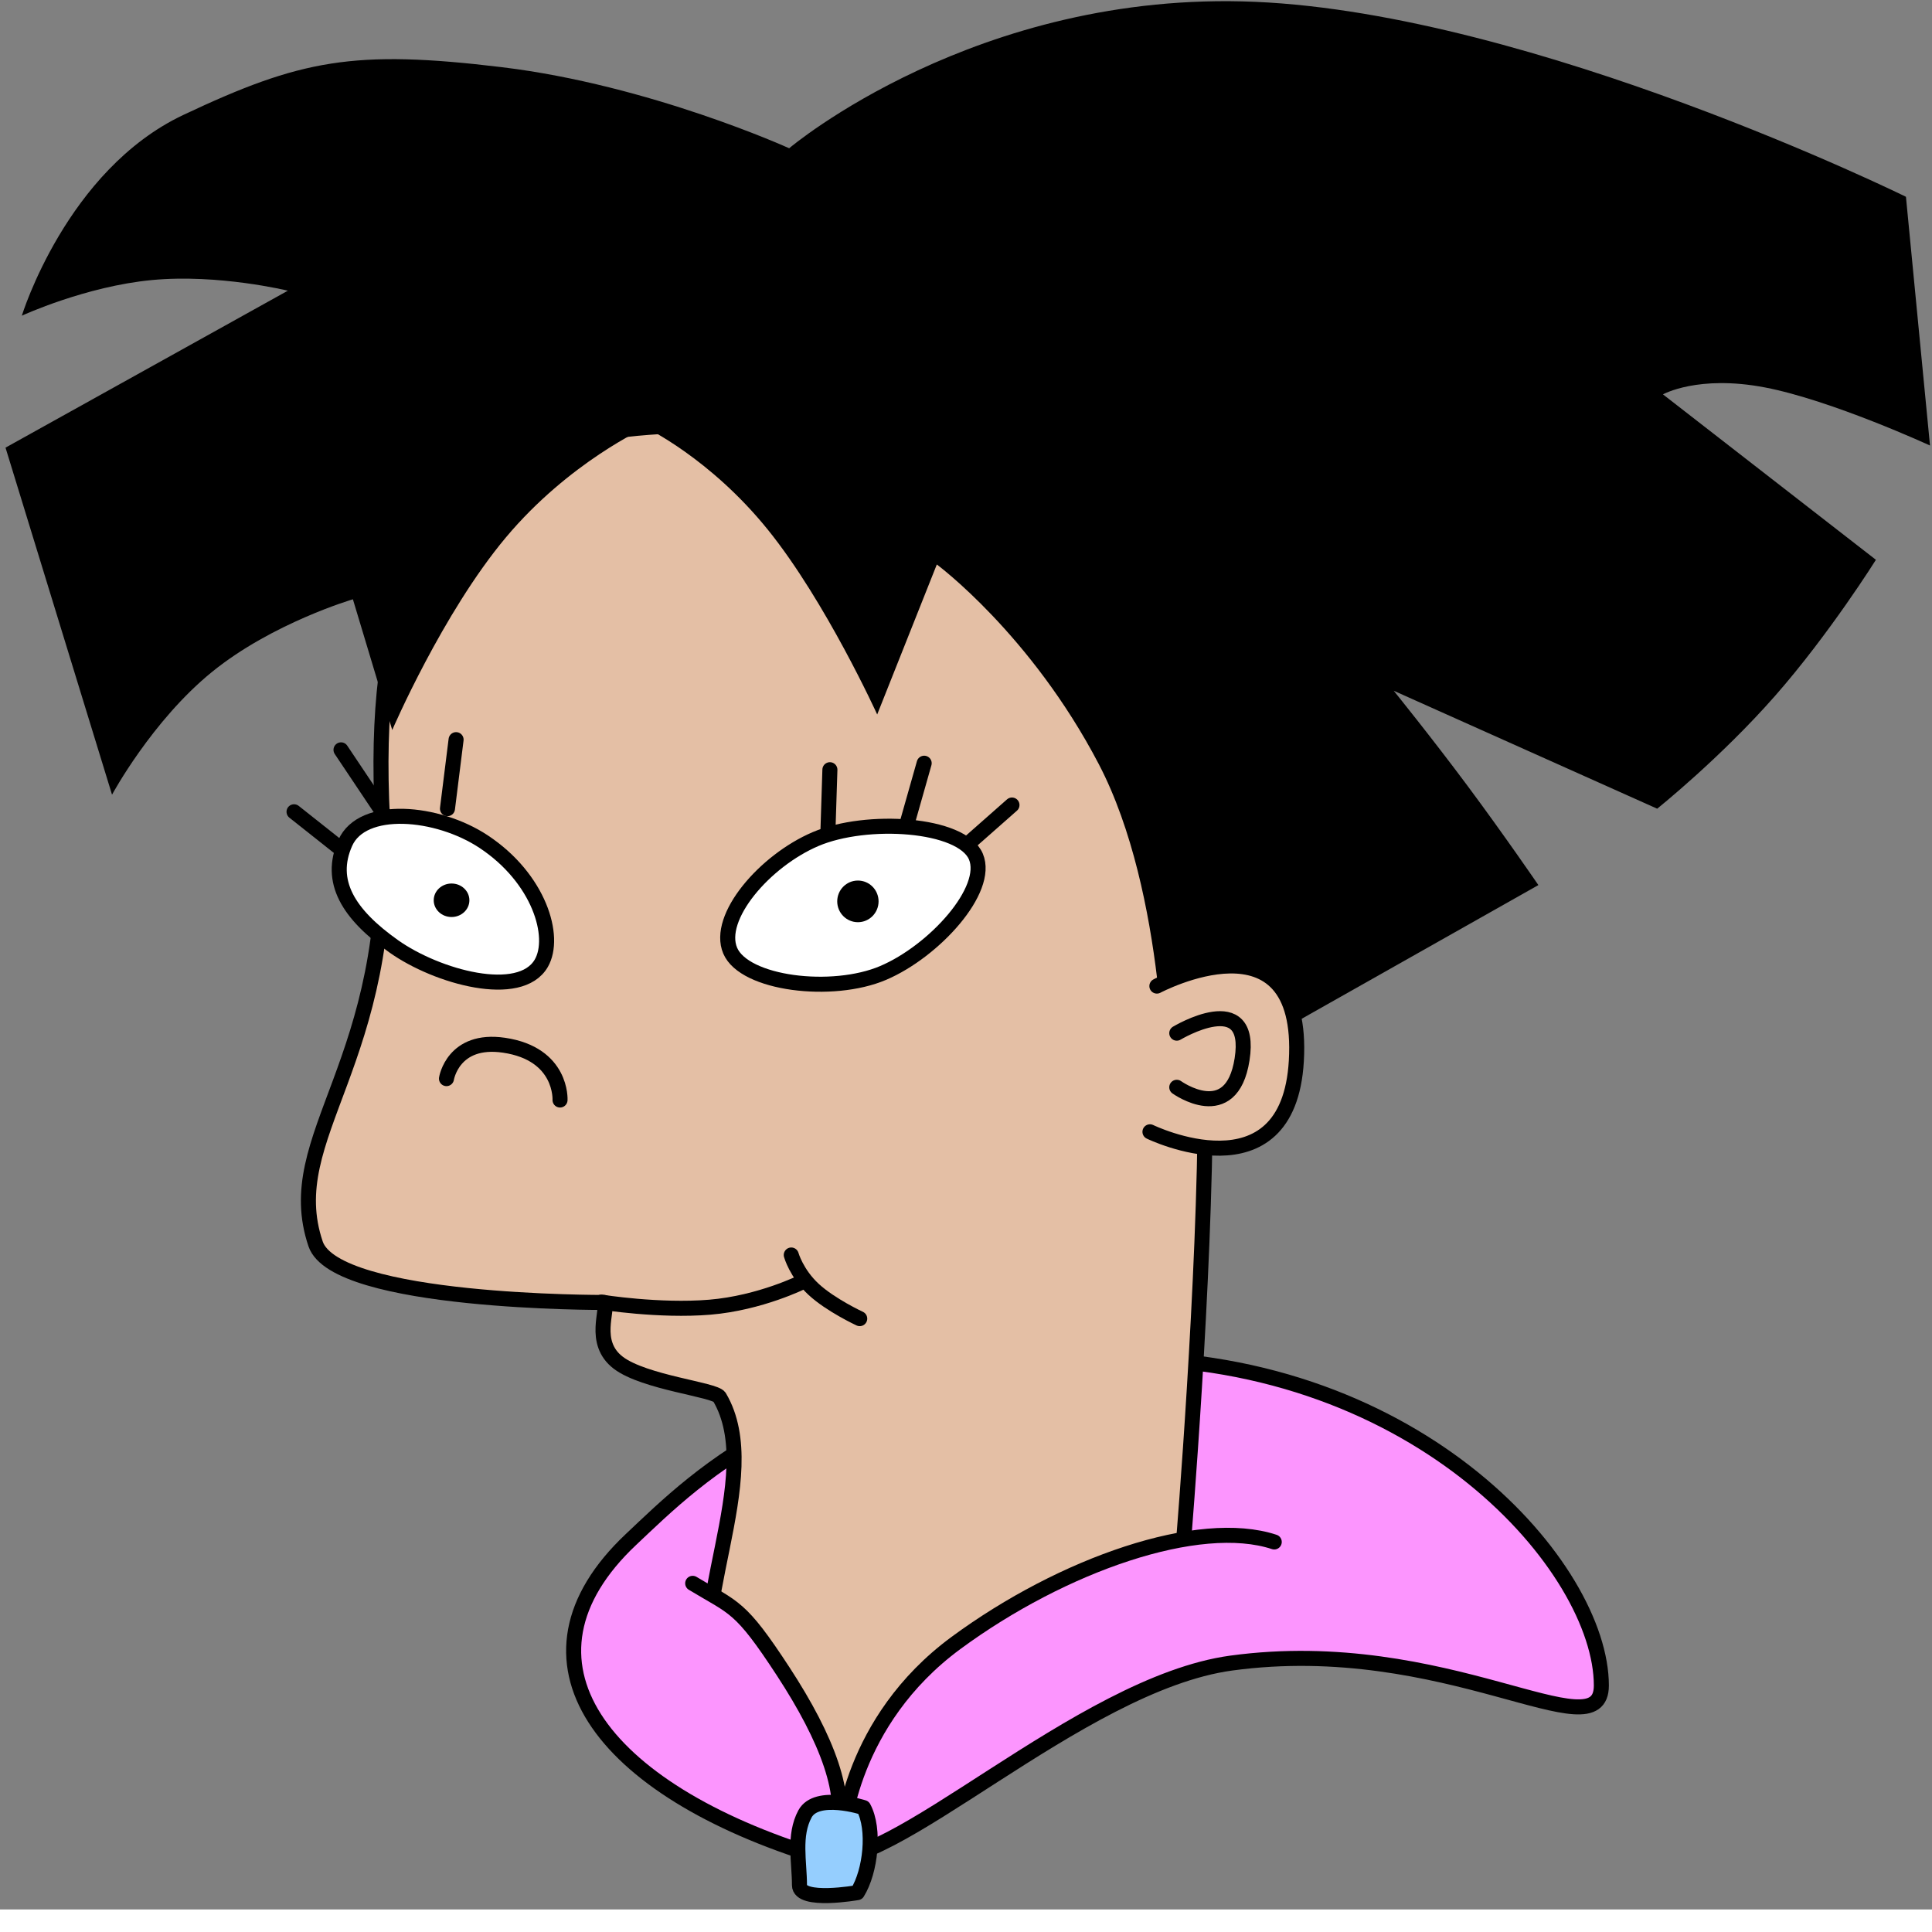 <ns0:svg xmlns:ns0="http://www.w3.org/2000/svg" width="256" height="256" viewBox="0 0 257 254" fill="none" preserveAspectRatio="xMinYMin meet">
<ns0:rect x="0" y="0" width="257" height="254" fill="#808080" stroke="none"/>
<ns0:path d="M83.943 204.777C93.022 196.222 108.125 180.664 148.571 180.664C189.017 180.664 213.017 208.669 213.017 224.214C213.017 233.306 192.365 217.331 163.784 221.227C143.495 223.993 117.996 249.795 109.025 247.043C79.704 238.054 66.915 220.822 83.943 204.777Z" fill="#FC95FE" stroke="black" stroke-width="2" stroke-miterlimit="10" stroke-linecap="round" stroke-linejoin="round" />
<ns0:path d="M50.881 109.006C47.821 51.043 80.123 56.646 113.055 56.646C145.986 56.646 160.33 96.369 160.33 145.812C160.33 170.197 157.439 205.028 157.439 205.028C153.106 214.421 113.578 240.895 113.578 240.895C113.578 240.895 98.445 237.111 95.01 227.242C90.674 214.781 101.981 196.479 95.709 185.849C95.115 184.842 85.706 183.917 82.241 181.273C78.677 178.553 81.053 174.115 80.345 173.256C80.345 173.256 44.668 173.388 41.983 165.47C37.094 151.044 52.595 141.47 50.881 109.006Z" fill="#E4BFA5" stroke="black" stroke-width="2" stroke-miterlimit="10" stroke-linejoin="round" />
<ns0:path d="M24.403 15.282C39.962 7.945 47.022 6.553 66.76 8.937C86.498 11.323 104.977 19.722 104.977 19.722C104.977 19.722 129.873 -1.368 167.013 0.245C204.152 1.859 253.534 26.177 253.534 26.177L256.734 59.264C256.734 59.264 243.641 53.235 234.76 51.534C225.879 49.833 221.211 52.461 221.211 52.461L249.539 74.466C249.539 74.466 243.379 84.311 236.105 92.588C228.831 100.864 220.442 107.574 220.442 107.574L202.874 99.709L185.395 91.883C185.395 91.883 190.428 98.101 195.238 104.565C200.05 111.028 204.639 117.736 204.639 117.736L154.933 145.812C154.933 145.812 155.18 118.905 146.155 101.629C137.13 84.354 124.619 75.088 124.619 75.088L116.686 95.042C116.686 95.042 109.85 80.011 102.147 70.469C94.444 60.928 85.875 56.877 85.875 56.877C85.875 56.877 75.707 61.447 67.282 71.506C58.858 81.564 52.177 97.109 52.177 97.109L46.944 79.719C46.944 79.719 36.229 82.87 28.218 89.368C20.209 95.866 14.903 105.712 14.903 105.712L0.734 59.547L38.29 38.669C38.29 38.669 29.078 36.418 20.233 37.25C11.386 38.081 2.905 41.993 2.905 41.993C2.905 41.993 8.845 22.618 24.403 15.282Z" fill="black" />
<ns0:path d="M152.971 150.556C152.971 150.556 171.381 159.506 172.442 141.132C173.622 120.71 153.891 131.171 153.891 131.171" fill="#E4BFA5" />
<ns0:path d="M152.971 150.556C152.971 150.556 171.381 159.506 172.442 141.132C173.622 120.71 153.891 131.171 153.891 131.171" stroke="black" stroke-width="2" stroke-miterlimit="10" stroke-linecap="round" stroke-linejoin="round" />
<ns0:path d="M156.538 144.634C156.538 144.634 163.826 149.872 165.225 140.916C166.728 131.302 156.539 137.435 156.539 137.435" stroke="black" stroke-width="2" stroke-miterlimit="10" stroke-linecap="round" stroke-linejoin="round" />
<ns0:path d="M80.003 173.213C80.003 173.213 87.691 174.448 94.421 173.887C101.152 173.325 106.806 170.488 106.806 170.488" stroke="black" stroke-width="2" stroke-miterlimit="10" stroke-linecap="round" stroke-linejoin="round" />
<ns0:path d="M105.256 166.944C105.256 166.944 105.938 169.385 108.215 171.501C110.491 173.616 114.363 175.408 114.363 175.408" stroke="black" stroke-width="2" stroke-miterlimit="10" stroke-linecap="round" stroke-linejoin="round" />
<ns0:path d="M59.391 143.481C59.391 143.481 60.247 138.038 67.046 139.04C74.835 140.188 74.497 146.326 74.497 146.326" stroke="black" stroke-width="2" stroke-miterlimit="10" stroke-linecap="round" stroke-linejoin="round" />
<ns0:path d="M110.108 111.402L110.395 102.389" stroke="black" stroke-width="2" stroke-miterlimit="10" stroke-linecap="round" stroke-linejoin="round" />
<ns0:path d="M120.352 110.636L122.936 101.526" stroke="black" stroke-width="2" stroke-miterlimit="10" stroke-linecap="round" stroke-linejoin="round" />
<ns0:path d="M128.202 112.744L134.616 107.087" stroke="black" stroke-width="2" stroke-miterlimit="10" stroke-linecap="round" stroke-linejoin="round" />
<ns0:path d="M97.132 126.457C95.251 122.035 101.706 114.51 108.494 111.614C115.281 108.719 127.934 109.516 129.814 113.938C131.694 118.359 124.273 126.526 117.485 129.421C110.698 132.316 99.012 130.878 97.132 126.457Z" fill="white" stroke="black" stroke-width="2" stroke-miterlimit="10" stroke-linecap="round" stroke-linejoin="round" />
<ns0:path d="M111.37 119.903C111.37 118.372 112.602 117.133 114.121 117.133C115.639 117.133 116.87 118.372 116.87 119.903C116.87 121.434 115.639 122.674 114.121 122.674C112.602 122.674 111.37 121.434 111.37 119.903Z" fill="black" />
<ns0:path d="M59.524 107.569L60.67 98.391" stroke="black" stroke-width="2" stroke-miterlimit="10" stroke-linecap="round" stroke-linejoin="round" />
<ns0:path d="M51.922 109.55L45.362 99.747" stroke="black" stroke-width="2" stroke-miterlimit="10" stroke-linecap="round" stroke-linejoin="round" />
<ns0:path d="M46.091 113.514L39.114 107.985" stroke="black" stroke-width="2" stroke-miterlimit="10" stroke-linecap="round" stroke-linejoin="round" />
<ns0:path d="M45.925 112.13C48.198 107.001 58.173 107.88 64.332 111.954C71.719 116.839 74.047 124.612 72.001 128.14C69.184 132.992 58.182 129.995 52.374 125.881C46.347 121.612 43.652 117.26 45.925 112.13Z" fill="white" stroke="black" stroke-width="2" stroke-miterlimit="10" stroke-linecap="round" stroke-linejoin="round" />
<ns0:path d="M57.695 119.756C57.695 118.526 58.758 117.528 60.068 117.528C61.378 117.528 62.44 118.526 62.44 119.756C62.44 120.987 61.378 121.984 60.068 121.984C58.758 121.984 57.695 120.987 57.695 119.756Z" fill="black" />
<ns0:path d="M112.103 243.928C112.103 243.928 112.966 229.002 127.18 218.541C141.394 208.082 159.527 201.815 169.504 205.115" fill="#FC95FE" />
<ns0:path d="M112.103 243.928C112.103 243.928 112.966 229.002 127.18 218.541C141.394 208.082 159.527 201.815 169.504 205.115" stroke="black" stroke-width="2" stroke-miterlimit="10" stroke-linecap="round" stroke-linejoin="round" />
<ns0:path d="M84.234 217.169C90.719 207.66 98.41 213.501 104.203 222.374C109.996 231.249 113.209 245.575 104.164 243.132" fill="#FC95FE" />
<ns0:path d="M92.144 210.62C97.741 214.009 98.41 213.501 104.203 222.375C109.996 231.249 113.058 239.106 111.072 244.274" fill="#FC95FE" />
<ns0:path d="M92.144 210.62C97.741 214.009 98.41 213.501 104.203 222.375C109.996 231.249 113.058 239.106 111.072 244.274" stroke="black" stroke-width="2" stroke-miterlimit="10" stroke-linecap="round" stroke-linejoin="round" />
<ns0:path d="M107.084 241.283C108.642 238.418 114.87 240.448 114.87 240.448C116.426 243.315 115.812 248.934 114.05 251.763C114.05 251.763 106.348 253.13 106.348 250.775C106.348 247.699 105.528 244.15 107.084 241.283Z" fill="#95CEFE" stroke="black" stroke-width="2" stroke-miterlimit="10" stroke-linecap="round" stroke-linejoin="round" />
</ns0:svg>